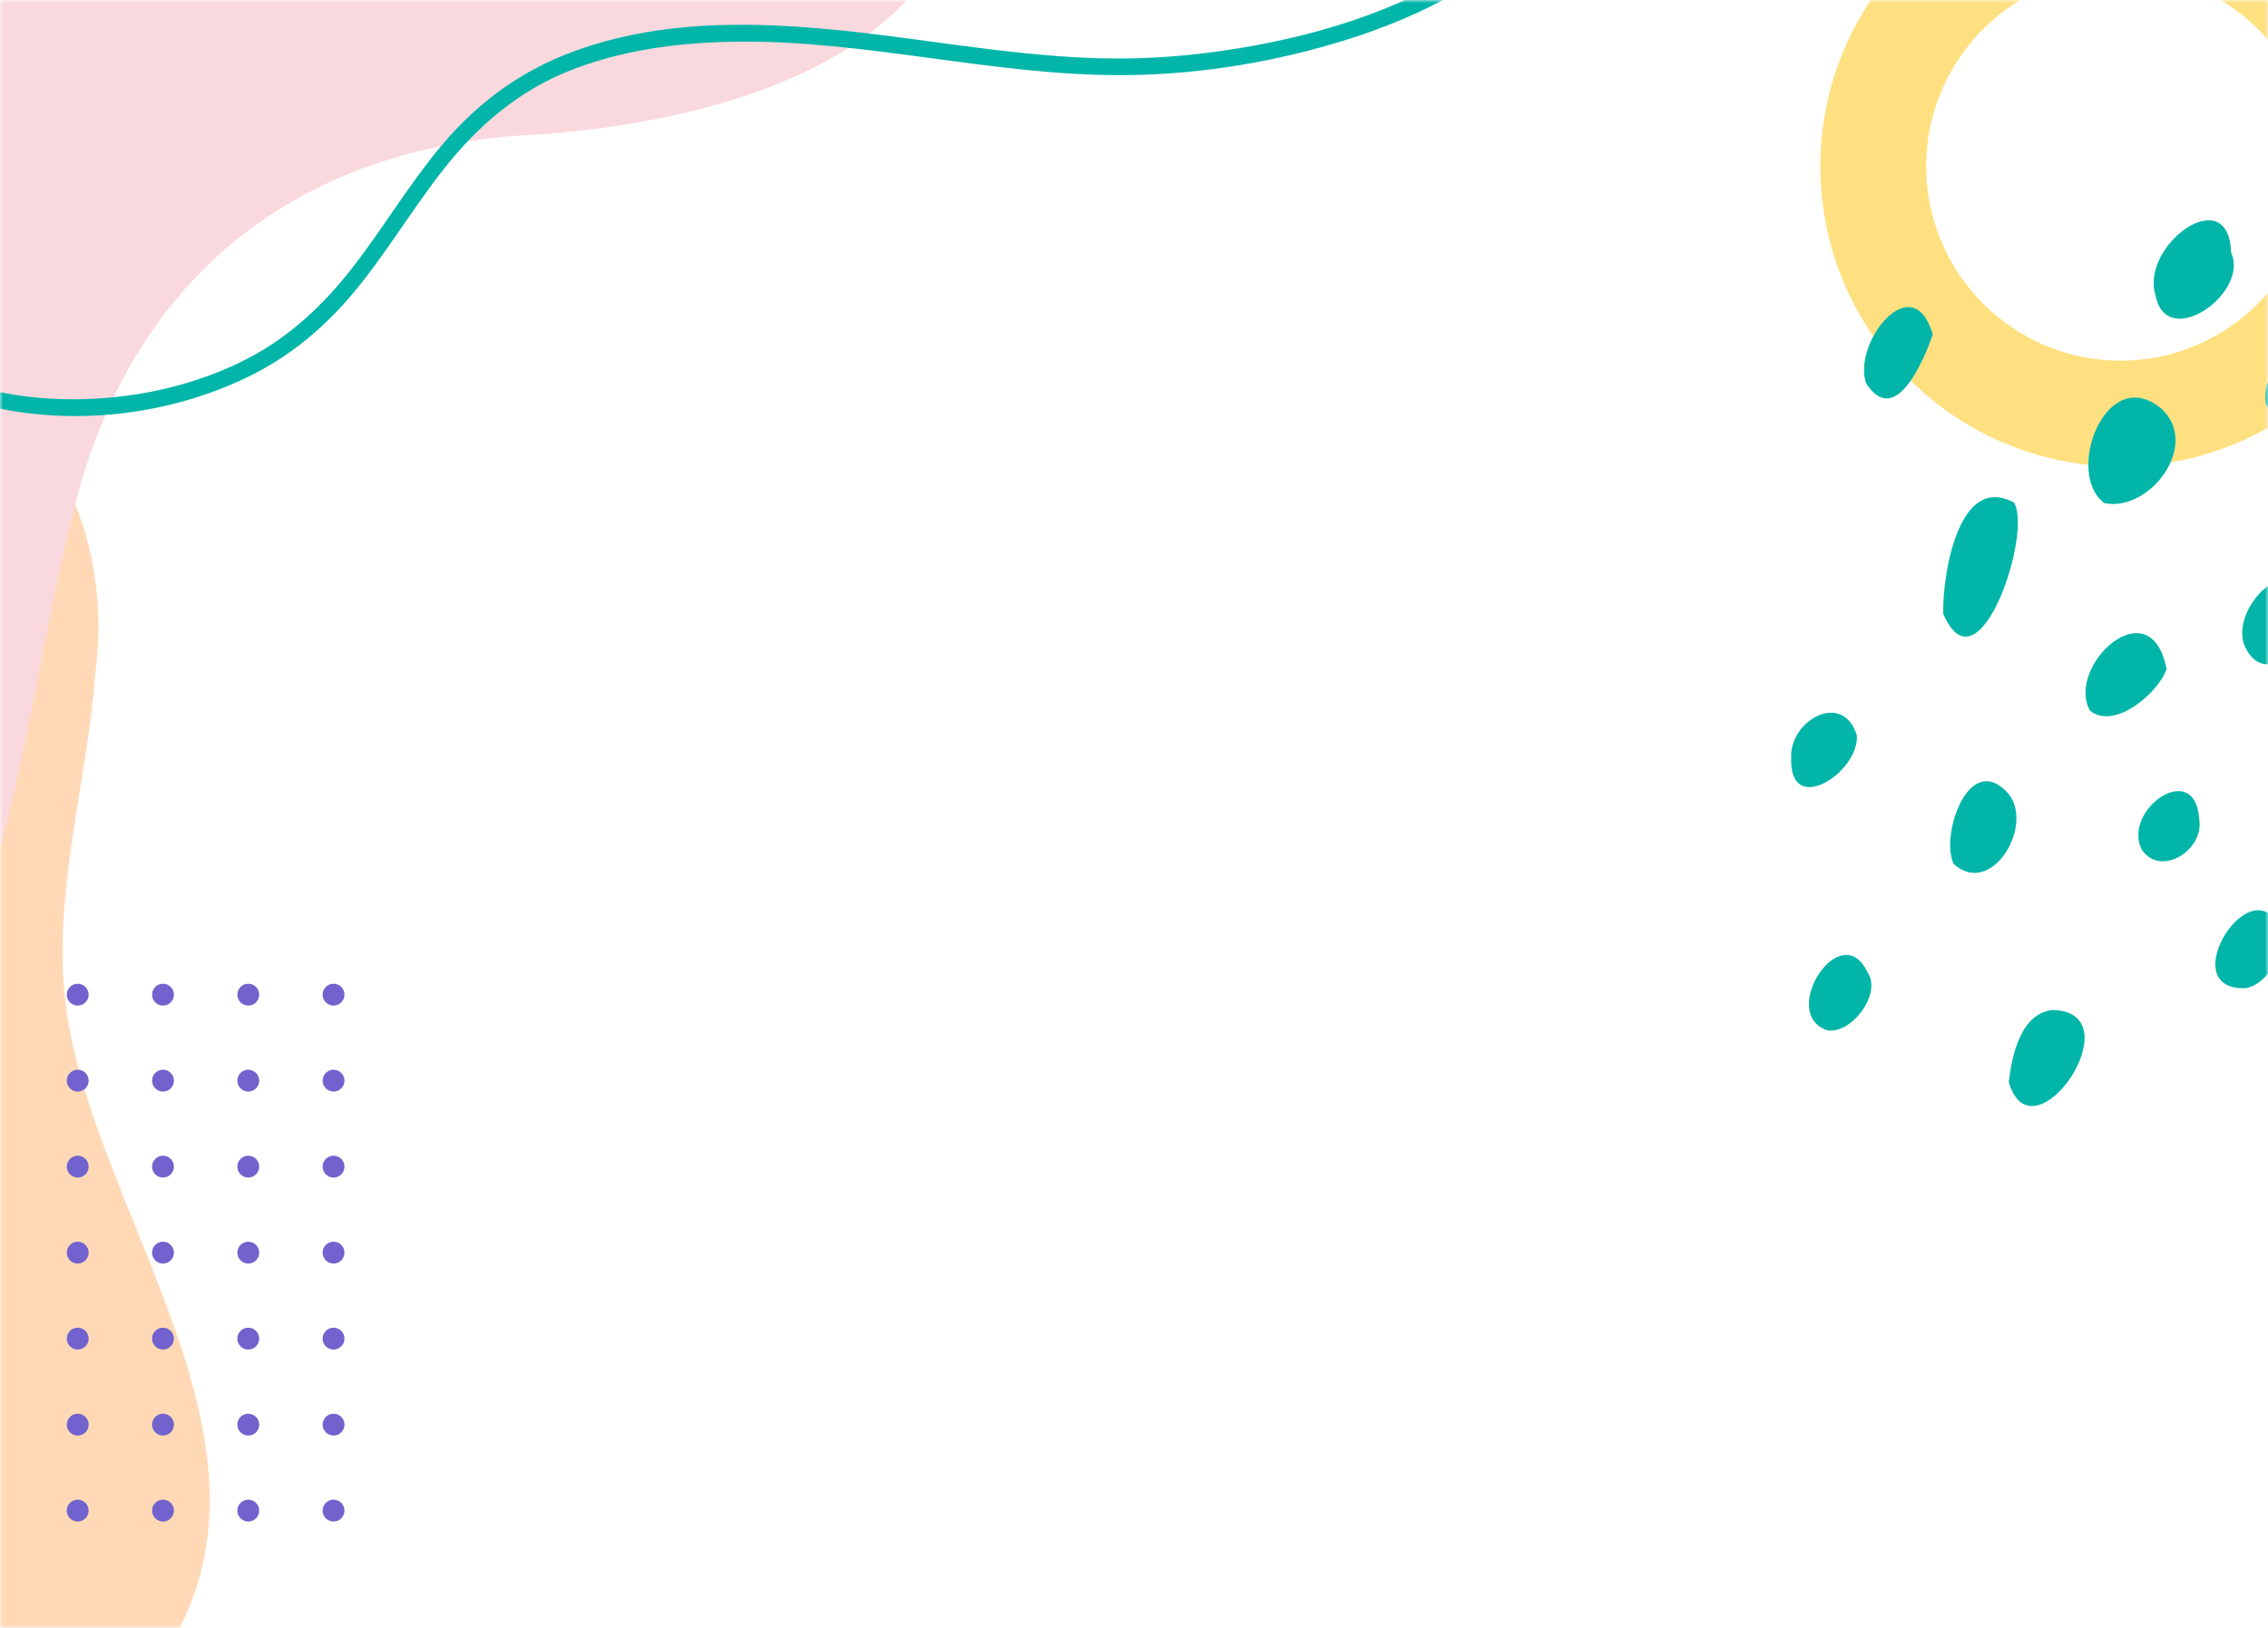 <svg width="390" height="280" viewBox="0 0 390 280" fill="none" xmlns="http://www.w3.org/2000/svg">
<mask id="mask0_50_574" style="mask-type:alpha" maskUnits="userSpaceOnUse" x="0" y="0" width="390" height="280">
<path d="M0 0H390V280H0V0Z" fill="#D9D9D9"/>
</mask>
<g mask="url(#mask0_50_574)">
<path d="M-42.587 67.771C-7.204 47.854 21.19 79.461 16.399 115.786C15.027 134.204 9.37 152.422 11.079 170.814C14.665 208.135 52.509 248.954 27.681 285.411C11.908 306.794 -23.121 304.888 -43.249 287.544C-86.656 247.213 -102.825 99.906 -42.587 67.771Z" fill="#FFD9B6"/>
<path d="M-40.967 202.534C0.952 182.98 2.163 129.88 12.062 90.452C21.164 48.819 50.322 25.026 92.462 23.139C122.742 21.045 166.567 10.084 166.123 -27.036H-40.967V202.534Z" fill="#FAD9DE"/>
<path d="M271.956 -30.735C267.802 -17.411 257.295 -7.875 245.141 -1.695C233.936 4.001 221.459 7.191 209.051 8.898C202.343 9.821 195.586 10.213 188.816 10.015C177.554 9.685 166.399 7.97 155.246 6.5C136.017 3.965 115.214 2.073 96.781 9.568C88.478 12.944 81.534 18.309 75.807 25.172C70.269 31.81 65.866 39.284 60.56 46.097C55.639 52.416 49.899 57.835 42.773 61.569C36.129 65.05 28.739 67.197 21.306 68.126C7.337 69.871 -8.778 67.727 -19.66 58.048C-22.542 55.484 -24.857 52.376 -27.164 49.304C-29.591 46.072 -31.913 42.761 -34.096 39.358C-37.882 33.457 -41.296 27.267 -43.934 20.764C-48.044 10.632 -50.513 -0.605 -48.606 -11.527C-46.914 -21.206 -41.857 -29.736 -34.685 -36.377C-25.992 -44.428 -14.915 -49.589 -3.719 -53.135C11.227 -57.869 26.942 -59.941 42.558 -60.708C50.149 -61.081 57.749 -60.902 65.338 -61.251C71.597 -61.54 77.842 -62.104 84.061 -62.848C97.347 -64.437 110.527 -66.812 123.635 -69.485C136.936 -72.197 150.169 -75.231 163.413 -78.206C175.963 -81.027 188.527 -83.823 201.187 -86.114C212.001 -88.071 222.929 -89.719 233.923 -90.13C242.396 -90.446 251.204 -90.133 259.279 -87.301C265.718 -85.042 271.111 -80.891 274.109 -74.709C277.898 -66.896 277.565 -57.46 276.298 -49.085C275.357 -42.864 273.797 -36.747 271.956 -30.735C271.416 -28.973 274.174 -28.219 274.712 -29.976C278.071 -40.952 280.909 -52.835 279.727 -64.397C278.952 -71.966 276.15 -79.344 270.235 -84.375C264.28 -89.44 256.546 -91.57 248.929 -92.495C239.047 -93.696 228.961 -92.953 219.116 -91.752C206.878 -90.259 194.757 -87.91 182.7 -85.364C169.394 -82.554 156.149 -79.466 142.873 -76.523C129.353 -73.525 115.798 -70.651 102.141 -68.347C89.3 -66.182 76.341 -64.5 63.319 -64.028C55.198 -63.734 47.081 -63.878 38.964 -63.366C30.608 -62.838 22.266 -61.903 14.026 -60.408C0.661 -57.984 -12.736 -54.077 -24.56 -47.249C-33.728 -41.955 -42.017 -34.654 -46.97 -25.17C-51.839 -15.85 -52.976 -5.283 -51.385 5.027C-49.353 18.198 -43.233 30.561 -36.025 41.628C-33.764 45.1 -31.36 48.479 -28.849 51.775C-26.522 54.829 -24.204 57.889 -21.285 60.41C-15.882 65.077 -9.231 68.102 -2.326 69.776C12.457 73.361 28.883 71.471 42.563 64.868C49.762 61.394 55.823 56.333 60.915 50.194C66.579 43.367 71.061 35.671 76.577 28.734C82.29 21.549 89.181 15.688 97.762 12.234C106.797 8.597 116.625 7.325 126.307 7.173C148.563 6.821 170.322 12.926 192.559 12.927C204.951 12.928 217.525 10.986 229.406 7.491C242.366 3.678 255.358 -2.402 264.615 -12.507C269.221 -17.536 272.683 -23.463 274.715 -29.978C275.262 -31.736 272.504 -32.489 271.956 -30.735Z" fill="#01B5A9"/>
<path d="M15.246 171.083C15.246 172.122 14.404 172.962 13.366 172.962C12.327 172.962 11.485 172.12 11.485 171.083C11.485 170.044 12.327 169.202 13.366 169.202C14.404 169.202 15.246 170.044 15.246 171.083Z" fill="#7262CD"/>
<path d="M15.246 185.873C15.246 186.912 14.404 187.754 13.366 187.754C12.327 187.754 11.485 186.912 11.485 185.873C11.485 184.835 12.327 183.994 13.366 183.994C14.404 183.994 15.246 184.835 15.246 185.873Z" fill="#7262CD"/>
<path d="M15.246 200.665C15.246 201.704 14.404 202.545 13.366 202.545C12.327 202.545 11.485 201.702 11.485 200.665C11.485 199.626 12.327 198.784 13.366 198.784C14.404 198.784 15.246 199.626 15.246 200.665Z" fill="#7262CD"/>
<path d="M15.246 215.456C15.246 216.495 14.404 217.336 13.366 217.336C12.327 217.336 11.485 216.494 11.485 215.456C11.485 214.418 12.327 213.576 13.366 213.576C14.404 213.576 15.246 214.418 15.246 215.456Z" fill="#7262CD"/>
<path d="M15.246 230.247C15.246 231.286 14.404 232.128 13.366 232.128C12.327 232.128 11.485 231.286 11.485 230.247C11.485 229.208 12.327 228.366 13.366 228.366C14.404 228.367 15.246 229.208 15.246 230.247Z" fill="#7262CD"/>
<path d="M15.246 245.039C15.246 246.077 14.404 246.918 13.366 246.918C12.327 246.918 11.485 246.076 11.485 245.039C11.485 244.001 12.327 243.158 13.366 243.158C14.404 243.158 15.246 244 15.246 245.039Z" fill="#7262CD"/>
<path d="M15.246 259.829C15.246 260.868 14.404 261.71 13.366 261.71C12.327 261.71 11.485 260.868 11.485 259.829C11.485 258.79 12.327 257.948 13.366 257.948C14.404 257.949 15.246 258.792 15.246 259.829Z" fill="#7262CD"/>
<path d="M28.03 172.964C29.069 172.964 29.91 172.122 29.91 171.083C29.91 170.044 29.069 169.202 28.03 169.202C26.991 169.202 26.149 170.044 26.149 171.083C26.149 172.122 26.991 172.964 28.03 172.964Z" fill="#7262CD"/>
<path d="M28.03 187.754C29.069 187.754 29.91 186.912 29.91 185.873C29.91 184.834 29.069 183.992 28.03 183.992C26.991 183.992 26.149 184.834 26.149 185.873C26.149 186.912 26.991 187.754 28.03 187.754Z" fill="#7262CD"/>
<path d="M28.03 202.546C29.069 202.546 29.91 201.704 29.91 200.665C29.91 199.626 29.069 198.784 28.03 198.784C26.991 198.784 26.149 199.626 26.149 200.665C26.149 201.704 26.991 202.546 28.03 202.546Z" fill="#7262CD"/>
<path d="M28.03 217.337C29.069 217.337 29.91 216.495 29.91 215.456C29.91 214.418 29.069 213.576 28.03 213.576C26.991 213.576 26.149 214.418 26.149 215.456C26.149 216.495 26.991 217.337 28.03 217.337Z" fill="#7262CD"/>
<path d="M29.909 230.247C29.909 231.286 29.067 232.128 28.029 232.128C26.99 232.128 26.149 231.286 26.149 230.247C26.149 229.208 26.991 228.366 28.029 228.366C29.066 228.366 29.909 229.208 29.909 230.247Z" fill="#7262CD"/>
<path d="M28.03 246.919C29.069 246.919 29.91 246.077 29.91 245.039C29.91 244 29.069 243.158 28.03 243.158C26.991 243.158 26.149 244 26.149 245.039C26.149 246.077 26.991 246.919 28.03 246.919Z" fill="#7262CD"/>
<path d="M29.909 259.829C29.909 260.868 29.067 261.71 28.029 261.71C26.99 261.71 26.149 260.868 26.149 259.829C26.149 258.79 26.991 257.948 28.029 257.948C29.066 257.948 29.909 258.792 29.909 259.829Z" fill="#7262CD"/>
<path d="M42.692 172.964C43.731 172.964 44.572 172.122 44.572 171.083C44.572 170.044 43.731 169.202 42.692 169.202C41.653 169.202 40.812 170.044 40.812 171.083C40.812 172.122 41.653 172.964 42.692 172.964Z" fill="#7262CD"/>
<path d="M42.692 187.754C43.731 187.754 44.572 186.912 44.572 185.873C44.572 184.834 43.731 183.992 42.692 183.992C41.653 183.992 40.812 184.834 40.812 185.873C40.812 186.912 41.653 187.754 42.692 187.754Z" fill="#7262CD"/>
<path d="M42.692 202.546C43.731 202.546 44.572 201.704 44.572 200.665C44.572 199.626 43.731 198.784 42.692 198.784C41.653 198.784 40.812 199.626 40.812 200.665C40.812 201.704 41.653 202.546 42.692 202.546Z" fill="#7262CD"/>
<path d="M42.692 217.337C43.731 217.337 44.572 216.495 44.572 215.456C44.572 214.418 43.731 213.576 42.692 213.576C41.653 213.576 40.812 214.418 40.812 215.456C40.812 216.495 41.653 217.337 42.692 217.337Z" fill="#7262CD"/>
<path d="M44.572 230.247C44.572 231.286 43.73 232.128 42.693 232.128C41.656 232.128 40.813 231.286 40.813 230.247C40.813 229.208 41.656 228.366 42.693 228.366C43.73 228.366 44.572 229.208 44.572 230.247Z" fill="#7262CD"/>
<path d="M42.692 246.919C43.731 246.919 44.572 246.077 44.572 245.039C44.572 244 43.731 243.158 42.692 243.158C41.653 243.158 40.812 244 40.812 245.039C40.812 246.077 41.653 246.919 42.692 246.919Z" fill="#7262CD"/>
<path d="M44.572 259.829C44.572 260.868 43.73 261.71 42.693 261.71C41.656 261.71 40.813 260.868 40.813 259.829C40.813 258.79 41.656 257.948 42.693 257.948C43.73 257.948 44.572 258.792 44.572 259.829Z" fill="#7262CD"/>
<path d="M57.357 172.964C58.396 172.964 59.237 172.122 59.237 171.083C59.237 170.044 58.396 169.202 57.357 169.202C56.319 169.202 55.477 170.044 55.477 171.083C55.477 172.122 56.319 172.964 57.357 172.964Z" fill="#7262CD"/>
<path d="M57.357 187.754C58.396 187.754 59.237 186.912 59.237 185.873C59.237 184.834 58.396 183.992 57.357 183.992C56.319 183.992 55.477 184.834 55.477 185.873C55.477 186.912 56.319 187.754 57.357 187.754Z" fill="#7262CD"/>
<path d="M57.357 202.546C58.396 202.546 59.237 201.704 59.237 200.665C59.237 199.626 58.396 198.784 57.357 198.784C56.319 198.784 55.477 199.626 55.477 200.665C55.477 201.704 56.319 202.546 57.357 202.546Z" fill="#7262CD"/>
<path d="M57.357 217.337C58.396 217.337 59.237 216.495 59.237 215.456C59.237 214.418 58.396 213.576 57.357 213.576C56.319 213.576 55.477 214.418 55.477 215.456C55.477 216.495 56.319 217.337 57.357 217.337Z" fill="#7262CD"/>
<path d="M59.235 230.247C59.235 231.286 58.393 232.128 57.356 232.128C56.317 232.128 55.477 231.286 55.477 230.247C55.477 229.208 56.319 228.366 57.356 228.366C58.393 228.367 59.235 229.208 59.235 230.247Z" fill="#7262CD"/>
<path d="M57.357 246.919C58.396 246.919 59.237 246.077 59.237 245.039C59.237 244 58.396 243.158 57.357 243.158C56.319 243.158 55.477 244 55.477 245.039C55.477 246.077 56.319 246.919 57.357 246.919Z" fill="#7262CD"/>
<path d="M59.235 259.829C59.235 260.868 58.393 261.71 57.356 261.71C56.317 261.71 55.477 260.868 55.477 259.829C55.477 258.79 56.319 257.948 57.356 257.948C58.393 257.949 59.235 258.792 59.235 259.829Z" fill="#7262CD"/>
<path d="M364.638 80.241C336.18 80.241 313.026 57.084 313.026 28.621C313.026 0.156 336.18 -23 364.638 -23C393.096 -23 416.249 0.157 416.249 28.621C416.249 57.084 393.096 80.241 364.638 80.241ZM364.638 -4.798C346.214 -4.798 331.225 10.194 331.225 28.621C331.225 47.047 346.214 62.038 364.638 62.038C383.061 62.038 398.05 47.046 398.05 28.621C398.05 10.193 383.062 -4.798 364.638 -4.798Z" fill="#FFE080"/>
<path d="M346.317 86.438C336.739 81.256 334.002 99.016 334.154 105.574C340.217 119.681 349.58 91.643 346.317 86.438Z" fill="#01B5A9"/>
<path d="M372.554 115.055C369.802 100.936 355.168 114.511 359.366 122.219C363.671 125.733 371.32 118.965 372.554 115.055Z" fill="#01B5A9"/>
<path d="M371.678 70.293C362.113 62.343 354.943 81.476 361.877 86.542C369.642 88.137 378.44 76.562 371.678 70.293Z" fill="#01B5A9"/>
<path d="M345.309 136.453C338.562 128.951 333.582 143.759 335.943 148.587C342.39 154.517 349.946 141.99 345.309 136.453Z" fill="#01B5A9"/>
<path d="M378.177 141.011C377.609 130.391 364.946 139.172 368.252 146.081C371.548 151.059 379.045 146.123 378.177 141.011Z" fill="#01B5A9"/>
<path d="M397.65 102.917C393.893 93.886 383.194 104.828 386.044 111.238C390.05 119.572 398.882 108.591 397.65 102.917Z" fill="#01B5A9"/>
<path d="M353.099 173.718C347.509 174.16 345.945 181.513 345.427 186.132C349.518 200.035 367.185 174.222 353.099 173.718Z" fill="#01B5A9"/>
<path d="M392.402 160.394C387.669 147.733 373.243 170.578 386.247 169.964C390.398 168.975 392.213 164.156 392.402 160.394Z" fill="#01B5A9"/>
<path d="M402.752 61.725C398.181 52.952 388.494 62.507 389.651 69.498C393.409 77.405 405.181 68.653 402.752 61.725Z" fill="#01B5A9"/>
<path d="M383.652 43.437C383.256 30.956 367.939 42.249 370.66 50.799C372.502 60.526 386.898 50.419 383.652 43.437Z" fill="#01B5A9"/>
<path d="M332.361 57.572C328.968 45.725 318.469 58.947 320.895 65.951C325.986 73.732 330.832 61.843 332.361 57.572Z" fill="#01B5A9"/>
<path d="M319.294 126.483C316.936 118.714 307.66 123.915 308.01 130.388C307.664 140.756 319.795 132.76 319.294 126.483Z" fill="#01B5A9"/>
<path d="M321.146 167.253C316.569 157.527 305.778 174.283 314.154 177.198C318.291 178.021 323.689 170.925 321.146 167.253Z" fill="#01B5A9"/>
</g>
</svg>
